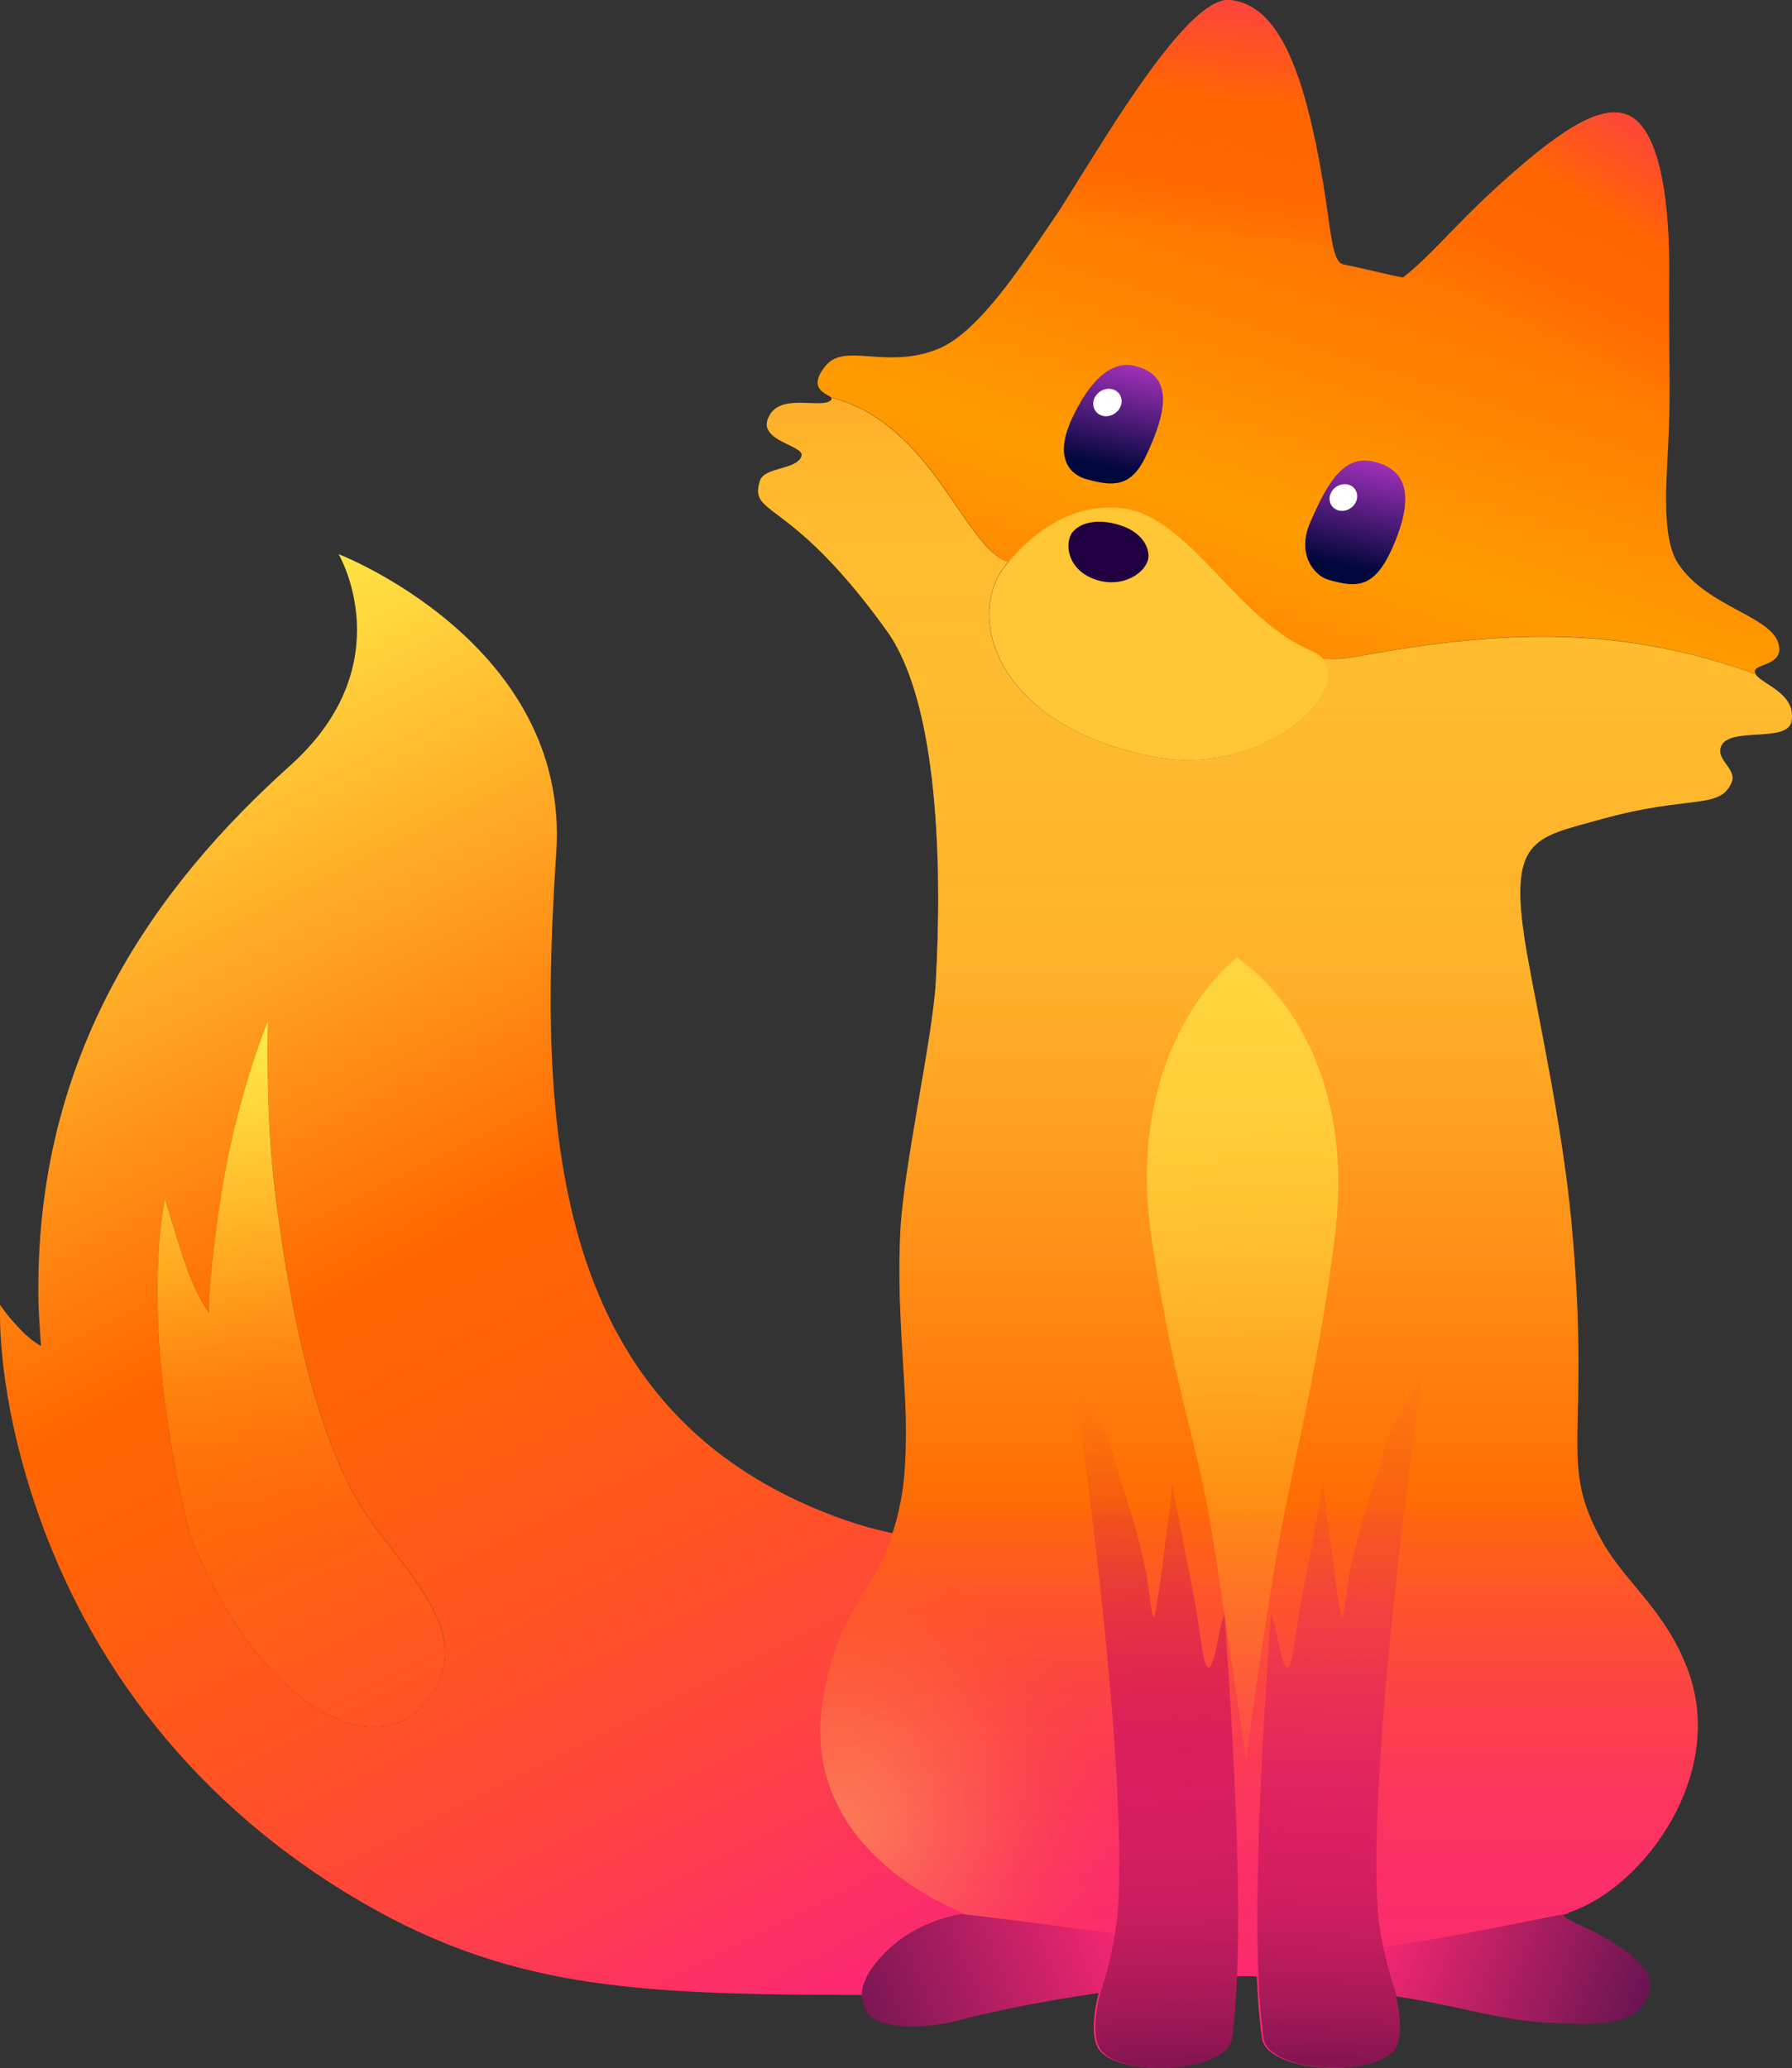<?xml version="1.0" encoding="UTF-8" standalone="no"?>
<svg
   width="250.537"
   height="289.131"
   viewBox="0 0 250.537 289.131"
   fill="none"
   version="1.1"
   id="svg162"
   xmlns="http://www.w3.org/2000/svg"
   xmlns:svg="http://www.w3.org/2000/svg">
  <rect x="0" y="0" width="250.537" height="289.131" fill="#333333" stroke="none"/>
  <g
     clip-path="url(#clip0_1250_199171)"
     id="g26"
     transform="translate(-1562.8,-187.613)">
    <path
       d="m 1811.552,278.147 c -0.34,-4.329 -9.98,-5.414 -14.16,-11.778 -1.3,-1.998 -1.65,-5.279 -1.66,-8.868 0,-3.132 0.26,-6.487 0.37,-9.41 0.27,-6.882 -0.01,-10.656 0.05,-22.298 0.06,-9.238 -1.09,-19.474 -5.34,-21.879 -3.95,-2.233 -10.31,2.109 -19.35,10.421 -5.05,4.638 -8.35,8.646 -11.81,11.507 -0.21,0.173 -0.42,0.358 -0.63,0.518 -0.21,0.16 -5.37,-1.184 -8.41,-1.788 -0.65,-0.136 -1.05,-0.888 -1.38,-2.245 -0.74,-3.021 -1.12,-9.065 -3.23,-17.895 -2.6,-10.989 -6.18,-16.366 -11.32,-16.81 -4.34,-0.37 -11.88,10.569 -17.69,19.733 -4.81,7.585 -5.16,8.362 -7.04,11.087 -1.37,1.986 -2.93,4.354 -4.64,6.71 -3.51,4.871 -7.54,9.73 -11.43,11.272 -7.31,2.898 -12.96,-1.011 -15.69,2.368 -2.61,3.244 0.22,3.836 0.82,4.391 15.66,3.959 19.42,24.826 26.66,23.013 6.18,-1.541 10.25,5.02 22.97,6.611 12.65,1.579 14.09,8.399 23.59,6.635 19.97,-3.712 36.67,-4.625 56.05,2.43 -0.98,-1.517 3.51,-0.95 3.28,-3.737 z"
       fill="url(#paint5_linear_1250_199171)"
       id="path6"
       style="fill:url(#paint5_linear_1250_199171)" />
    <path
       d="m 1779.522,239.05 c 6.56,7.61 13.33,15.306 16.22,18.451 0,-3.133 0.26,-6.487 0.37,-9.41 0.27,-6.882 -0.01,-10.656 0.05,-22.299 0.06,-9.237 -1.09,-19.474 -5.34,-21.879 -3.95,-2.232 -10.31,2.109 -19.35,10.422 -5.05,4.637 -8.35,8.645 -11.8,11.507 4.11,1.48 13.07,5.365 19.85,13.221 z"
       fill="url(#paint6_linear_1250_199171)"
       id="path7"
       style="fill:url(#paint6_linear_1250_199171)" />
    <path
       d="m 1749.262,222.327 c -0.74,-3.021 -1.13,-9.065 -3.23,-17.895 -2.63,-10.989 -6.21,-16.366 -11.35,-16.81 -4.34,-0.37 -11.88,10.569 -17.69,19.733 -4.81,7.585 -5.16,8.362 -7.04,11.087 -1.37,1.986 -2.93,4.354 -4.64,6.709 4.97,-0.826 13.87,-2.404 22.56,-4.032 8.57,-1.591 16.55,-0.148 21.39,1.184 z"
       fill="url(#paint7_linear_1250_199171)"
       id="path8"
       style="fill:url(#paint7_linear_1250_199171)" />
    <path
       d="m 1808.272,281.888 c -18.86,-6.858 -35.36,-6.179 -54.87,-2.64 -1.96,0.358 -3.57,0.679 -5.72,0.395 4.36,4.65 -8.34,16.674 -23.46,13.788 -5.16,-0.986 -9.33,-2.565 -12.66,-4.501 -11.16,-6.5 -12.43,-16.798 -8.37,-22.052 0.17,-0.234 0.37,-0.469 0.57,-0.715 -6.14,-1.764 -10.54,-19.363 -24.79,-22.965 0.12,0.124 0.15,0.235 0,0.37 -1.41,1.332 -7.35,-1.245 -8.82,2.603 -1.21,3.145 5.18,3.724 4.71,5.192 -0.64,1.998 -5.23,1.492 -5.83,3.503 -1.03,3.367 1.16,3.157 6.73,8.201 2.81,2.541 6.48,6.413 11.03,12.753 7.25,10.088 7.74,33.201 6.84,49.073 -0.44,7.943 -4.49,25.617 -4.96,34.928 -0.48,9.595 0.52,18.229 0.77,25.826 0.06,3.737 0,8.929 -0.88,12.617 -2.17,10.939 -8.63,12.691 -10.99,27.07 -3.54,21.63 20.01,29.76 19.75,29.84 -0.05,0.01 -0.14,0.03 -0.22,0.04 1.21,0.15 2.38,0.29 3.51,0.42 5.15,0.63 9.61,1.22 13.46,1.77 1.48,0.21 3.06,0.4 4.38,0.6 -0.4,2.37 -1.03,5.11 -1.63,6.88 -0.85,2.48 -1.73,7 -0.5,9.07 2.47,4.17 17.78,3.54 18.49,-1.38 0.35,-2.41 0.58,-5.34 0.72,-8.67 0,0 0,0.02 0,0.03 1.74,-0.07 1.85,-0.05 2.98,0 0.01,0.5 0.2,5.07 0.72,8.62 0.71,4.93 16.02,5.55 18.49,1.39 1.22,-2.06 0.35,-6.58 -0.5,-9.07 -0.39,-1.16 -0.81,-2.81 -1.18,-4.5 1.92,-0.39 24.15,-4.93 26.01,-5.23 0.02,-0.09 0.15,-0.17 0.37,-0.26 10.19,-3.51 21.74,-19.12 16.4,-33.68 -3.06,-8.34 -8.72,-12.297 -11.89,-17.871 -6.57,-11.532 -1.55,-14.233 -4.45,-45.017 -1.26,-13.406 -4.77,-29.205 -6.2,-37.381 -2.84,-16.231 0.84,-16.132 10.39,-18.796 12.35,-3.441 16.55,-1.271 18.22,-5.131 0.79,-1.825 -2.16,-3.108 -1.5,-4.97 1.01,-2.935 9.26,-0.493 9.86,-3.54 0.78,-3.909 -4.06,-5.155 -5.02,-6.623 z"
       fill="url(#paint8_linear_1250_199171)"
       id="path9"
       style="fill:url(#paint8_linear_1250_199171)" />
    <path
       opacity="0.6"
       d="m 1808.272,281.888 c -18.86,-6.858 -35.36,-6.179 -54.87,-2.64 -1.96,0.358 -3.57,0.679 -5.72,0.395 4.36,4.65 -8.34,16.674 -23.46,13.788 -5.16,-0.986 -9.33,-2.565 -12.66,-4.501 -11.16,-6.5 -12.43,-16.798 -8.37,-22.052 0.17,-0.234 0.37,-0.469 0.57,-0.715 -6.14,-1.764 -10.54,-19.363 -24.79,-22.965 0.12,0.124 0.15,0.235 0,0.37 -1.41,1.332 -7.35,-1.245 -8.82,2.603 -1.21,3.145 5.18,3.724 4.71,5.192 -0.64,1.998 -5.23,1.492 -5.83,3.503 -1.03,3.367 1.16,3.157 6.73,8.201 2.81,2.541 6.48,6.413 11.03,12.753 7.25,10.088 7.74,33.201 6.84,49.073 -0.44,7.943 -4.49,25.617 -4.96,34.928 -0.48,9.595 0.52,18.229 0.77,25.826 0.06,3.737 0,8.929 -0.88,12.617 -2.17,10.939 -8.63,12.691 -10.99,27.07 -3.54,21.63 20.01,29.76 19.75,29.84 -0.05,0.01 -0.14,0.03 -0.22,0.04 1.21,0.15 2.38,0.29 3.51,0.42 5.15,0.63 9.61,1.22 13.46,1.77 1.48,0.21 3.06,0.4 4.38,0.6 -0.4,2.37 -1.03,5.11 -1.63,6.88 -0.85,2.48 -1.73,7 -0.5,9.07 2.47,4.17 17.78,3.54 18.49,-1.38 0.35,-2.41 0.58,-5.34 0.72,-8.67 0,0 0,0.02 0,0.03 1.74,-0.07 1.85,-0.05 2.98,0 0.01,0.5 0.2,5.07 0.72,8.62 0.71,4.93 16.02,5.55 18.49,1.39 1.22,-2.06 0.35,-6.58 -0.5,-9.07 -0.39,-1.16 -0.81,-2.81 -1.18,-4.5 1.92,-0.39 24.15,-4.93 26.01,-5.23 0.02,-0.09 0.15,-0.17 0.37,-0.26 10.19,-3.51 21.74,-19.12 16.4,-33.68 -3.06,-8.34 -8.72,-12.297 -11.89,-17.871 -6.57,-11.532 -1.55,-14.233 -4.45,-45.017 -1.26,-13.406 -4.77,-29.205 -6.2,-37.381 -2.84,-16.231 0.84,-16.132 10.39,-18.796 12.35,-3.441 16.55,-1.271 18.22,-5.131 0.79,-1.825 -2.16,-3.108 -1.5,-4.97 1.01,-2.935 9.26,-0.493 9.86,-3.54 0.78,-3.909 -4.06,-5.155 -5.02,-6.623 z"
       fill="url(#paint9_linear_1250_199171)"
       id="path10"
       style="fill:url(#paint9_linear_1250_199171)" />
    <path
       d="m 1697.352,455.214 c 0.1,-0.02 0.17,-0.03 0.22,-0.05 0.26,-0.07 -23.3,-8.2 -19.74,-29.83 1.56,-9.57 5.04,-13.665 8.18,-19.24 0.19,-0.32 0.35,-0.666 0.49,-1.011 0.32,-0.814 0.78,-2.146 1.13,-3.12 -2.43,-0.493 -5.41,-1.258 -9.66,-2.948 -38.43,-15.355 -39.93,-54.402 -37.4,-92.227 1.96,-29.218 -30.43,-41.699 -30.43,-41.699 0,0 9.04,15.355 -6.78,29.563 -18.31,16.44 -35.93,39.935 -35.18,75.257 0.04,1.653 0.35,5.883 0.35,5.883 0,0 -1.22,-0.592 -2.83,-2.257 -2.06,-2.134 -2.87,-3.49 -2.87,-3.49 0,0 -0.67,10.076 4.07,25.431 7.06,22.868 21.71,42.928 44.26,56.748 21.98,13.45 39.82,14.25 72.14,14.3 0,-1.23 0.54,-2.72 2.1,-4.63 4.41,-5.41 10.47,-6.38 11.95,-6.69 z m -75.05,-29.58 c -7.42,8.86 -23.51,0.29 -32.98,-23.523 -7.46,-30.401 -3.39,-46.953 -3.45,-46.916 0,0 1.15,4.033 2.77,8.917 1.3,3.873 2.83,6.253 3.36,7.018 -0.11,-2.072 0.73,-11.371 2.34,-20.042 2.17,-11.667 5.92,-20.806 5.92,-20.806 0,0 -0.38,12.05 0.82,22.41 1.98,17.279 6.03,36.925 13.34,47.273 5.9,8.337 15.31,16.799 7.88,25.649 z"
       fill="url(#paint10_linear_1250_199171)"
       id="path11"
       style="fill:url(#paint10_linear_1250_199171)" />
    <path
       d="m 1601.072,352.702 c -1.18,-10.36 -0.81,-22.41 -0.81,-22.41 0,0 -3.75,9.139 -5.92,20.806 -1.62,8.67 -2.45,17.957 -2.34,20.042 -0.53,-0.753 -2.06,-3.145 -3.36,-7.018 -1.63,-4.884 -2.77,-8.917 -2.77,-8.917 0.06,-0.037 -4.01,16.514 3.45,46.916 9.47,23.813 25.55,32.383 32.98,23.523 7.42,-8.87 -1.99,-17.32 -7.88,-25.657 -7.32,-10.348 -11.36,-29.994 -13.35,-47.273 z"
       fill="url(#paint11_linear_1250_199171)"
       id="path12"
       style="fill:url(#paint11_linear_1250_199171)" />
    <path
       d="m 1601.072,352.702 c -1.18,-10.36 -0.81,-22.41 -0.81,-22.41 0,0 -3.75,9.139 -5.92,20.806 -1.62,8.67 -2.45,17.957 -2.34,20.042 -0.53,-0.753 -2.06,-3.145 -3.36,-7.018 -1.63,-4.884 -2.77,-8.917 -2.77,-8.917 0.06,-0.037 -4.01,16.514 3.45,46.916 9.47,23.813 25.55,32.383 32.98,23.523 7.42,-8.87 -1.99,-17.32 -7.88,-25.657 -7.32,-10.348 -11.36,-29.994 -13.35,-47.273 z"
       fill="url(#paint12_linear_1250_199171)"
       id="path13"
       style="display:inline;fill:url(#paint12_linear_1250_199171)" />
    <path
       d="m 1714.322,457.394 c -3.84,-0.54 -8.3,-1.13 -13.46,-1.76 -1.13,-0.14 -2.31,-0.28 -3.51,-0.42 -1.47,0.31 -7.54,1.28 -11.95,6.68 -1.57,1.92 -2.09,3.41 -2.1,4.64 0,0.83 0.21,1.53 0.53,2.16 1.45,2.82 8.52,2.55 12.6,1.47 2.32,-0.62 5.31,-1.31 8.64,-1.98 3.62,-0.72 7.63,-1.41 11.58,-1.97 0.12,-0.44 0.26,-0.89 0.4,-1.34 0.58,-1.71 1.23,-4.43 1.63,-6.85 -1.35,-0.2 -2.82,-0.42 -4.38,-0.64 z"
       fill="url(#paint13_linear_1250_199171)"
       id="path14"
       style="fill:url(#paint13_linear_1250_199171)" />
    <path
       d="m 1792.442,462.514 c -0.92,-1.13 -2.53,-2.41 -5.12,-3.92 -3.29,-1.91 -6.23,-2.75 -5.83,-3.34 -0.53,0.09 -1.05,0.17 -1.59,0.28 -11.16,2.26 -18.66,3.57 -23.72,4.29 0.38,1.89 0.85,3.77 1.3,5.05 0.14,0.43 0.28,0.87 0.39,1.31 0.05,0.18 0.09,0.35 0.14,0.54 9.74,1.48 14.03,3.33 21.85,3.72 8.77,0.45 11.5,-0.43 12.98,-3.06 0.8,-1.43 1.19,-2.93 -0.4,-4.88 z"
       fill="url(#paint14_linear_1250_199171)"
       id="path15"
       style="display:inline;fill:url(#paint14_linear_1250_199171)" />
    <path
       opacity="0.38"
       d="m 1718.362,427.714 c -3.74,-14.19 -15.24,-25.251 -29.72,-28.445 -0.21,0.9 -0.46,1.776 -0.76,2.627 0,0.024 -0.02,0.061 -0.02,0.086 -0.44,1.258 -0.94,2.479 -1.58,3.651 -3.21,5.809 -6.84,9.871 -8.44,19.691 -3.54,21.64 20.01,29.76 19.75,29.84 -0.05,0.01 -0.14,0.04 -0.23,0.05 1.21,0.15 2.38,0.28 3.52,0.42 5.14,0.63 9.61,1.22 13.45,1.76 2.48,-4.25 4.2,-9.01 4.93,-14.08 -0.14,-4.76 -0.45,-10.08 -0.88,-15.62 z"
       fill="url(#paint15_radial_1250_199171)"
       id="path16"
       style="fill:url(#paint15_radial_1250_199171)" />
    <path
       d="m 1734.042,413.314 c -0.77,0.93 -1.22,6.92 -2.21,7.43 -0.79,0.39 -1.19,-4.71 -2,-9.326 -0.22,-1.246 -1.06,-5.291 -1.28,-6.475 -1.04,-5.772 -1.04,-5.316 -1.9,-10.027 -0.17,3.761 -0.52,4.76 -1.21,10.532 -0.33,2.8 -0.81,6.167 -1.21,8.026 -0.34,1.63 -0.87,-4.424 -1.21,-6.015 -1.6,-7.721 -2.71,-9.781 -4.88,-17.464 -1.22,-4.342 -5.06,-8.35 -5.43,-11.125 1.75,11.852 4.27,31.475 5.63,48.854 0.43,5.54 0.75,10.85 0.87,15.61 0.13,4.58 0.09,8.65 -0.17,11.93 -0.06,0.8 -0.2,1.77 -0.37,2.8 -0.41,2.42 -1.05,5.14 -1.63,6.84 -0.15,0.45 -0.28,0.9 -0.41,1.35 -0.9,3.29 -0.9,6.35 -0.08,7.73 2.46,4.17 17.77,3.54 18.49,-1.38 0.34,-2.41 0.58,-5.35 0.71,-8.7 0.52,-12.58 -0.36,-31.05 -1.75,-50.56 z"
       fill="url(#paint16_linear_1250_199171)"
       id="path17"
       style="fill:url(#paint16_linear_1250_199171)" />
    <path
       d="m 1757.872,466.194 c -0.13,-0.43 -0.25,-0.86 -0.4,-1.31 -0.44,-1.29 -0.91,-3.17 -1.29,-5.04 -0.34,-1.67 -0.61,-3.33 -0.71,-4.6 -1.38,-17.37 3.49,-57.117 6.34,-76.382 -0.37,2.775 -4.2,6.784 -5.42,11.125 -2.16,7.684 -3.28,9.743 -4.89,17.464 -0.33,1.591 -0.86,7.643 -1.21,6.023 -0.39,-1.867 -0.87,-5.222 -1.2,-8.034 -0.7,-5.771 -1.04,-6.77 -1.21,-10.532 -0.87,4.711 -0.87,4.267 -1.9,10.027 -0.21,1.196 -1.06,5.229 -1.28,6.475 -0.82,4.614 -1.2,9.714 -2,9.324 -1,-0.51 -1.45,-6.5 -2.21,-7.42 -1.39,19.51 -2.27,37.98 -1.75,50.55 0.13,3.34 0.37,6.29 0.71,8.69 0.72,4.92 16.02,5.55 18.49,1.39 0.77,-1.3 0.8,-4.14 0.04,-7.22 -0.05,-0.18 -0.09,-0.36 -0.14,-0.54 z"
       fill="url(#paint17_linear_1250_199171)"
       id="path18"
       style="fill:url(#paint17_linear_1250_199171)" />
    <path
       opacity="0.6"
       d="m 1735.732,321.5 c 0,0 -16.19,11.975 -11.84,39.935 3.49,22.384 6.37,27.564 8.56,41.772 2.21,14.207 4.57,30.607 4.57,30.607 0,0 1.98,-15.86 4.66,-30.977 1.91,-10.804 5.75,-25.345 7.79,-42.821 3.31,-28.144 -13.75,-38.529 -13.75,-38.529 z"
       fill="url(#paint18_linear_1250_199171)"
       id="path19"
       style="fill:url(#paint18_linear_1250_199171)" />
    <path
       d="m 1719.872,258.697 c 9.28,1.245 15.89,15.589 26.23,19.881 8.25,3.428 -5.38,18.006 -21.86,14.861 -22.18,-4.23 -26.44,-19.548 -21.01,-26.553 2.91,-3.762 8.84,-9.238 16.65,-8.189 z"
       fill="#ffc635"
       id="path20" />
    <path
       d="m 1719.362,261.03 c -3.38,-1.061 -5.66,-0.198 -6.61,0.986 -1.17,1.456 -0.8,5.365 3.36,6.673 3.94,1.245 7.21,-1.283 7.26,-3.281 0.04,-1.418 -1.02,-3.441 -4.01,-4.378 z"
       fill="#200041"
       id="path21" />
    <path
       d="m 1745.992,260.636 c -1.94,4.465 0.57,7.474 2.56,8.029 3.83,1.073 6.37,1.32 8.93,-4.526 3.27,-7.437 1.74,-10.804 -2.32,-11.902 -4.25,-1.147 -6.53,2.306 -9.17,8.399 z"
       fill="url(#paint19_linear_1250_199171)"
       id="path22"
       style="fill:url(#paint19_linear_1250_199171)" />
    <path
       d="m 1745.992,260.636 c -1.94,4.465 0.57,7.474 2.56,8.029 3.83,1.073 6.37,1.32 8.93,-4.526 3.27,-7.437 1.74,-10.804 -2.32,-11.902 -4.25,-1.147 -6.53,2.306 -9.17,8.399 z"
       fill="url(#paint20_linear_1250_199171)"
       id="path23"
       style="fill:url(#paint20_linear_1250_199171)" />
    <path
       d="m 1752.402,257.71 c -0.4,0.987 -1.54,1.542 -2.52,1.246 -0.99,-0.296 -1.46,-1.344 -1.05,-2.331 0.4,-0.986 1.54,-1.541 2.53,-1.245 0.98,0.296 1.45,1.344 1.04,2.33 z"
       fill="#ffffff"
       id="path24" />
    <path
       d="m 1712.732,245.994 c -2.78,5.907 -0.08,8.029 1.91,8.596 3.81,1.073 6.28,1.147 8.34,-3.157 3.29,-6.882 3.66,-11.519 -1.68,-12.691 -3.37,-0.74 -6.32,2.467 -8.57,7.264 z"
       fill="url(#paint21_linear_1250_199171)"
       id="path25"
       style="fill:url(#paint21_linear_1250_199171)" />
    <path
       d="m 1719.462,244.439 c -0.42,1.012 -1.58,1.591 -2.59,1.283 -1.01,-0.308 -1.5,-1.381 -1.08,-2.392 0.42,-1.012 1.58,-1.591 2.59,-1.283 1.02,0.308 1.5,1.381 1.08,2.392 z"
       fill="#ffffff"
       id="path26" />
  </g>
  <defs
     id="defs162">
    <linearGradient
       id="paint5_linear_1250_199171"
       x1="1827.49"
       y1="773.144"
       x2="1781.83"
       y2="913.372"
       gradientUnits="userSpaceOnUse"
       gradientTransform="translate(-59.098,-587.286)">
      <stop
         offset="0.17"
         stop-color="#FF6600"
         id="stop40" />
      <stop
         offset="0.54"
         stop-color="#FF9C00"
         id="stop41" />
      <stop
         offset="0.9"
         stop-color="#FF6700"
         id="stop42" />
      <stop
         offset="0.91"
         stop-color="#FF6600"
         id="stop43" />
    </linearGradient>
    <linearGradient
       id="paint6_linear_1250_199171"
       x1="1839.83"
       y1="824.408"
       x2="1864.23"
       y2="785.75"
       gradientUnits="userSpaceOnUse"
       gradientTransform="translate(-59.098,-587.286)">
      <stop
         stop-color="#FF6600"
         stop-opacity="0"
         id="stop44" />
      <stop
         offset="0.11"
         stop-color="#FF6600"
         stop-opacity="0.3"
         id="stop45" />
      <stop
         offset="0.23"
         stop-color="#FF6600"
         stop-opacity="0.6"
         id="stop46" />
      <stop
         offset="0.32"
         stop-color="#FF6600"
         stop-opacity="0.82"
         id="stop47" />
      <stop
         offset="0.4"
         stop-color="#FF6600"
         stop-opacity="0.95"
         id="stop48" />
      <stop
         offset="0.43"
         stop-color="#FF6600"
         id="stop49" />
      <stop
         offset="0.72"
         stop-color="#FD4737"
         id="stop50" />
      <stop
         offset="1"
         stop-color="#FB2872"
         id="stop51" />
    </linearGradient>
    <linearGradient
       id="paint7_linear_1250_199171"
       x1="1786.6"
       y1="807.683"
       x2="1792.03"
       y2="762.197"
       gradientUnits="userSpaceOnUse"
       gradientTransform="translate(-59.098,-587.286)">
      <stop
         stop-color="#FF6600"
         stop-opacity="0"
         id="stop52" />
      <stop
         offset="0.03"
         stop-color="#FF6600"
         stop-opacity="0.17"
         id="stop53" />
      <stop
         offset="0.07"
         stop-color="#FF6600"
         stop-opacity="0.36"
         id="stop54" />
      <stop
         offset="0.11"
         stop-color="#FF6600"
         stop-opacity="0.53"
         id="stop55" />
      <stop
         offset="0.15"
         stop-color="#FF6600"
         stop-opacity="0.68"
         id="stop56" />
      <stop
         offset="0.2"
         stop-color="#FF6600"
         stop-opacity="0.8"
         id="stop57" />
      <stop
         offset="0.24"
         stop-color="#FF6600"
         stop-opacity="0.89"
         id="stop58" />
      <stop
         offset="0.29"
         stop-color="#FF6600"
         stop-opacity="0.95"
         id="stop59" />
      <stop
         offset="0.35"
         stop-color="#FF6600"
         stop-opacity="0.99"
         id="stop60" />
      <stop
         offset="0.42"
         stop-color="#FF6600"
         id="stop61" />
      <stop
         offset="0.7"
         stop-color="#FD4737"
         id="stop62" />
      <stop
         offset="0.97"
         stop-color="#FB2872"
         id="stop63" />
    </linearGradient>
    <linearGradient
       id="paint8_linear_1250_199171"
       x1="1800.19"
       y1="826.217"
       x2="1800.19"
       y2="1078.31"
       gradientUnits="userSpaceOnUse"
       gradientTransform="translate(-59.098,-587.286)">
      <stop
         stop-color="#FF6600"
         id="stop64" />
      <stop
         offset="0.01"
         stop-color="#FF7408"
         id="stop65" />
      <stop
         offset="0.04"
         stop-color="#FF8A14"
         id="stop66" />
      <stop
         offset="0.07"
         stop-color="#FF9B1D"
         id="stop67" />
      <stop
         offset="0.11"
         stop-color="#FFA724"
         id="stop68" />
      <stop
         offset="0.17"
         stop-color="#FFAE27"
         id="stop69" />
      <stop
         offset="0.33"
         stop-color="#FFB029"
         id="stop70" />
      <stop
         offset="0.46"
         stop-color="#FF9218"
         id="stop71" />
      <stop
         offset="0.63"
         stop-color="#FF6600"
         id="stop72" />
      <stop
         offset="0.64"
         stop-color="#FE5D0F"
         id="stop73" />
      <stop
         offset="0.69"
         stop-color="#FD4A32"
         id="stop74" />
      <stop
         offset="0.74"
         stop-color="#FC3B4E"
         id="stop75" />
      <stop
         offset="0.79"
         stop-color="#FB3062"
         id="stop76" />
      <stop
         offset="0.84"
         stop-color="#FB2A6E"
         id="stop77" />
      <stop
         offset="0.89"
         stop-color="#FB2872"
         id="stop78" />
    </linearGradient>
    <linearGradient
       id="paint9_linear_1250_199171"
       x1="1800.19"
       y1="826.217"
       x2="1800.19"
       y2="1078.31"
       gradientUnits="userSpaceOnUse"
       gradientTransform="translate(-59.098,-587.286)">
      <stop
         stop-color="#FFEB49"
         stop-opacity="0.8"
         id="stop79" />
      <stop
         offset="0.23"
         stop-color="#FFC836"
         stop-opacity="0.59"
         id="stop80" />
      <stop
         offset="0.6"
         stop-color="#FF9319"
         stop-opacity="0.28"
         id="stop81" />
      <stop
         offset="0.87"
         stop-color="#FF7207"
         stop-opacity="0.08"
         id="stop82" />
      <stop
         offset="1"
         stop-color="#FF6600"
         stop-opacity="0"
         id="stop83" />
    </linearGradient>
    <linearGradient
       id="paint10_linear_1250_199171"
       x1="1628.87"
       y1="867.126"
       x2="1726.31"
       y2="1060.52"
       gradientUnits="userSpaceOnUse"
       gradientTransform="translate(-59.098,-587.286)">
      <stop
         stop-color="#FFEB49"
         id="stop84" />
      <stop
         offset="0.45"
         stop-color="#FF6600"
         id="stop85" />
      <stop
         offset="0.54"
         stop-color="#FF6109"
         id="stop86" />
      <stop
         offset="0.69"
         stop-color="#FF5322"
         id="stop87" />
      <stop
         offset="0.82"
         stop-color="#FF453F"
         id="stop88" />
      <stop
         offset="1"
         stop-color="#FB2872"
         id="stop89" />
    </linearGradient>
    <linearGradient
       id="paint11_linear_1250_199171"
       x1="1614"
       y1="874.622"
       x2="1711.43"
       y2="1068.02"
       gradientUnits="userSpaceOnUse"
       gradientTransform="translate(-59.098,-587.286)">
      <stop
         stop-color="#FFE500"
         id="stop90" />
      <stop
         offset="0.45"
         stop-color="#FF6D00"
         id="stop91" />
      <stop
         offset="0.54"
         stop-color="#FF6709"
         id="stop92" />
      <stop
         offset="0.69"
         stop-color="#FF5622"
         id="stop93" />
      <stop
         offset="0.82"
         stop-color="#FF453F"
         id="stop94" />
      <stop
         offset="1"
         stop-color="#FB0372"
         id="stop95" />
    </linearGradient>
    <linearGradient
       id="paint12_linear_1250_199171"
       x1="1655.68"
       y1="916.85"
       x2="1665.5"
       y2="995.894"
       gradientUnits="userSpaceOnUse"
       gradientTransform="translate(-59.098,-587.286)">
      <stop
         stop-color="#FFEB49"
         id="stop96" />
      <stop
         offset="0.09"
         stop-color="#FFE545"
         stop-opacity="0.96"
         id="stop97" />
      <stop
         offset="0.24"
         stop-color="#FFD63D"
         stop-opacity="0.84"
         id="stop98" />
      <stop
         offset="0.44"
         stop-color="#FFBD2F"
         stop-opacity="0.66"
         id="stop99" />
      <stop
         offset="0.67"
         stop-color="#FF9A1C"
         stop-opacity="0.4"
         id="stop100" />
      <stop
         offset="0.94"
         stop-color="#FF6F05"
         stop-opacity="0.07"
         id="stop101" />
      <stop
         offset="1"
         stop-color="#FF6600"
         stop-opacity="0"
         id="stop102" />
    </linearGradient>
    <linearGradient
       id="paint13_linear_1250_199171"
       x1="1857.71"
       y1="1011.24"
       x2="1704.01"
       y2="1072.49"
       gradientUnits="userSpaceOnUse"
       gradientTransform="translate(-59.098,-587.286)">
      <stop
         offset="0.02"
         stop-color="#BE0449"
         stop-opacity="0"
         id="stop103" />
      <stop
         offset="0.51"
         stop-color="#FB2872"
         id="stop104" />
      <stop
         offset="0.67"
         stop-color="#A31C5E"
         id="stop105" />
      <stop
         offset="0.83"
         stop-color="#4C104A"
         id="stop106" />
      <stop
         offset="0.94"
         stop-color="#15093E"
         id="stop107" />
      <stop
         offset="1"
         stop-color="#00073A"
         id="stop108" />
    </linearGradient>
    <linearGradient
       id="paint14_linear_1250_199171"
       x1="1771.6"
       y1="1025.9"
       x2="1876.5"
       y2="1066.92"
       gradientUnits="userSpaceOnUse"
       gradientTransform="translate(-59.098,-587.286)">
      <stop
         stop-color="#BE0449"
         stop-opacity="0"
         id="stop109" />
      <stop
         offset="0.41"
         stop-color="#FB2872"
         id="stop110" />
      <stop
         offset="1"
         stop-color="#00073A"
         id="stop111" />
    </linearGradient>
    <radialGradient
       id="paint15_radial_1250_199171"
       cx="0"
       cy="0"
       r="1"
       gradientUnits="userSpaceOnUse"
       gradientTransform="matrix(65.107,0,0,65.107,1680.262,443.074)">
      <stop
         stop-color="#FFEB49"
         id="stop112" />
      <stop
         offset="0.05"
         stop-color="#FFE546"
         stop-opacity="0.96"
         id="stop113" />
      <stop
         offset="0.14"
         stop-color="#FFD73E"
         stop-opacity="0.85"
         id="stop114" />
      <stop
         offset="0.25"
         stop-color="#FFC031"
         stop-opacity="0.68"
         id="stop115" />
      <stop
         offset="0.38"
         stop-color="#FFA01F"
         stop-opacity="0.44"
         id="stop116" />
      <stop
         offset="0.53"
         stop-color="#FF7709"
         stop-opacity="0.13"
         id="stop117" />
      <stop
         offset="0.59"
         stop-color="#FF6600"
         stop-opacity="0"
         id="stop118" />
    </radialGradient>
    <linearGradient
       id="paint16_linear_1250_199171"
       x1="1782.05"
       y1="967.698"
       x2="1786.53"
       y2="1086.52"
       gradientUnits="userSpaceOnUse"
       gradientTransform="translate(-59.098,-587.286)">
      <stop
         offset="0.01"
         stop-color="#BE0449"
         stop-opacity="0"
         id="stop119" />
      <stop
         offset="0.06"
         stop-color="#BF054A"
         stop-opacity="0.04"
         id="stop120" />
      <stop
         offset="0.14"
         stop-color="#C2084C"
         stop-opacity="0.16"
         id="stop121" />
      <stop
         offset="0.23"
         stop-color="#C70D51"
         stop-opacity="0.36"
         id="stop122" />
      <stop
         offset="0.35"
         stop-color="#CE1457"
         stop-opacity="0.63"
         id="stop123" />
      <stop
         offset="0.48"
         stop-color="#D71E5F"
         stop-opacity="0.97"
         id="stop124" />
      <stop
         offset="0.49"
         stop-color="#D81F60"
         id="stop125" />
      <stop
         offset="0.56"
         stop-color="#D31E5F"
         id="stop126" />
      <stop
         offset="0.63"
         stop-color="#C71D5D"
         id="stop127" />
      <stop
         offset="0.7"
         stop-color="#B31A59"
         id="stop128" />
      <stop
         offset="0.77"
         stop-color="#971754"
         id="stop129" />
      <stop
         offset="0.84"
         stop-color="#73134E"
         id="stop130" />
      <stop
         offset="0.91"
         stop-color="#460E46"
         id="stop131" />
      <stop
         offset="0.98"
         stop-color="#13093D"
         id="stop132" />
      <stop
         offset="1"
         stop-color="#00073A"
         id="stop133" />
    </linearGradient>
    <linearGradient
       id="paint17_linear_1250_199171"
       x1="1811.26"
       y1="945.922"
       x2="1806.31"
       y2="1087.41"
       gradientUnits="userSpaceOnUse"
       gradientTransform="translate(-59.098,-587.286)">
      <stop
         stop-color="#D81F60"
         stop-opacity="0"
         id="stop134" />
      <stop
         offset="0.11"
         stop-color="#D81F60"
         stop-opacity="0.01"
         id="stop135" />
      <stop
         offset="0.19"
         stop-color="#D81F60"
         stop-opacity="0.06"
         id="stop136" />
      <stop
         offset="0.27"
         stop-color="#D81F60"
         stop-opacity="0.14"
         id="stop137" />
      <stop
         offset="0.35"
         stop-color="#D81F60"
         stop-opacity="0.25"
         id="stop138" />
      <stop
         offset="0.42"
         stop-color="#D81F60"
         stop-opacity="0.39"
         id="stop139" />
      <stop
         offset="0.49"
         stop-color="#D81F60"
         stop-opacity="0.57"
         id="stop140" />
      <stop
         offset="0.55"
         stop-color="#D81F60"
         stop-opacity="0.77"
         id="stop141" />
      <stop
         offset="0.62"
         stop-color="#D81F60"
         id="stop142" />
      <stop
         offset="0.66"
         stop-color="#D21E5F"
         id="stop143" />
      <stop
         offset="0.71"
         stop-color="#C21C5C"
         id="stop144" />
      <stop
         offset="0.77"
         stop-color="#A81957"
         id="stop145" />
      <stop
         offset="0.83"
         stop-color="#841551"
         id="stop146" />
      <stop
         offset="0.9"
         stop-color="#551049"
         id="stop147" />
      <stop
         offset="0.97"
         stop-color="#1D0A3F"
         id="stop148" />
      <stop
         offset="1"
         stop-color="#00073A"
         id="stop149" />
    </linearGradient>
    <linearGradient
       id="paint18_linear_1250_199171"
       x1="1795.31"
       y1="932.675"
       x2="1800.14"
       y2="1038.79"
       gradientUnits="userSpaceOnUse"
       gradientTransform="translate(-59.098,-587.286)">
      <stop
         stop-color="#FFEB49"
         id="stop150" />
      <stop
         offset="0.09"
         stop-color="#FFE745"
         stop-opacity="0.96"
         id="stop151" />
      <stop
         offset="0.24"
         stop-color="#FFDE3D"
         stop-opacity="0.84"
         id="stop152" />
      <stop
         offset="0.44"
         stop-color="#FFCF2F"
         stop-opacity="0.66"
         id="stop153" />
      <stop
         offset="0.67"
         stop-color="#FFBB1C"
         stop-opacity="0.4"
         id="stop154" />
      <stop
         offset="0.94"
         stop-color="#FFA105"
         stop-opacity="0.07"
         id="stop155" />
      <stop
         offset="1"
         stop-color="#FF9C00"
         stop-opacity="0"
         id="stop156" />
    </linearGradient>
    <linearGradient
       id="paint19_linear_1250_199171"
       x1="1858.96"
       y1="846.505"
       x2="1856.64"
       y2="869.513"
       gradientUnits="userSpaceOnUse"
       gradientTransform="translate(-59.098,-587.286)">
      <stop
         offset="0.16"
         stop-color="#A030B9"
         id="stop157" />
      <stop
         offset="0.88"
         stop-color="#00073A"
         id="stop158" />
    </linearGradient>
    <linearGradient
       id="paint20_linear_1250_199171"
       x1="1858.56"
       y1="849.512"
       x2="1854.75"
       y2="866.357"
       gradientUnits="userSpaceOnUse"
       gradientTransform="translate(-59.098,-587.286)">
      <stop
         stop-color="#A030B9"
         id="stop159" />
      <stop
         offset="0.88"
         stop-color="#00073A"
         id="stop160" />
    </linearGradient>
    <linearGradient
       id="paint21_linear_1250_199171"
       x1="1824.38"
       y1="835.727"
       x2="1820.82"
       y2="851.956"
       gradientUnits="userSpaceOnUse"
       gradientTransform="translate(-59.098,-587.286)">
      <stop
         stop-color="#A030B9"
         id="stop161" />
      <stop
         offset="0.88"
         stop-color="#00073A"
         id="stop162" />
    </linearGradient>
    <clipPath
       id="clip0_1250_199171">
      <rect
         width="1920"
         height="1080"
         fill="#ffffff"
         transform="translate(0,0.047)"
         id="rect162"
         x="0"
         y="0" />
    </clipPath>
  </defs>
</svg>
